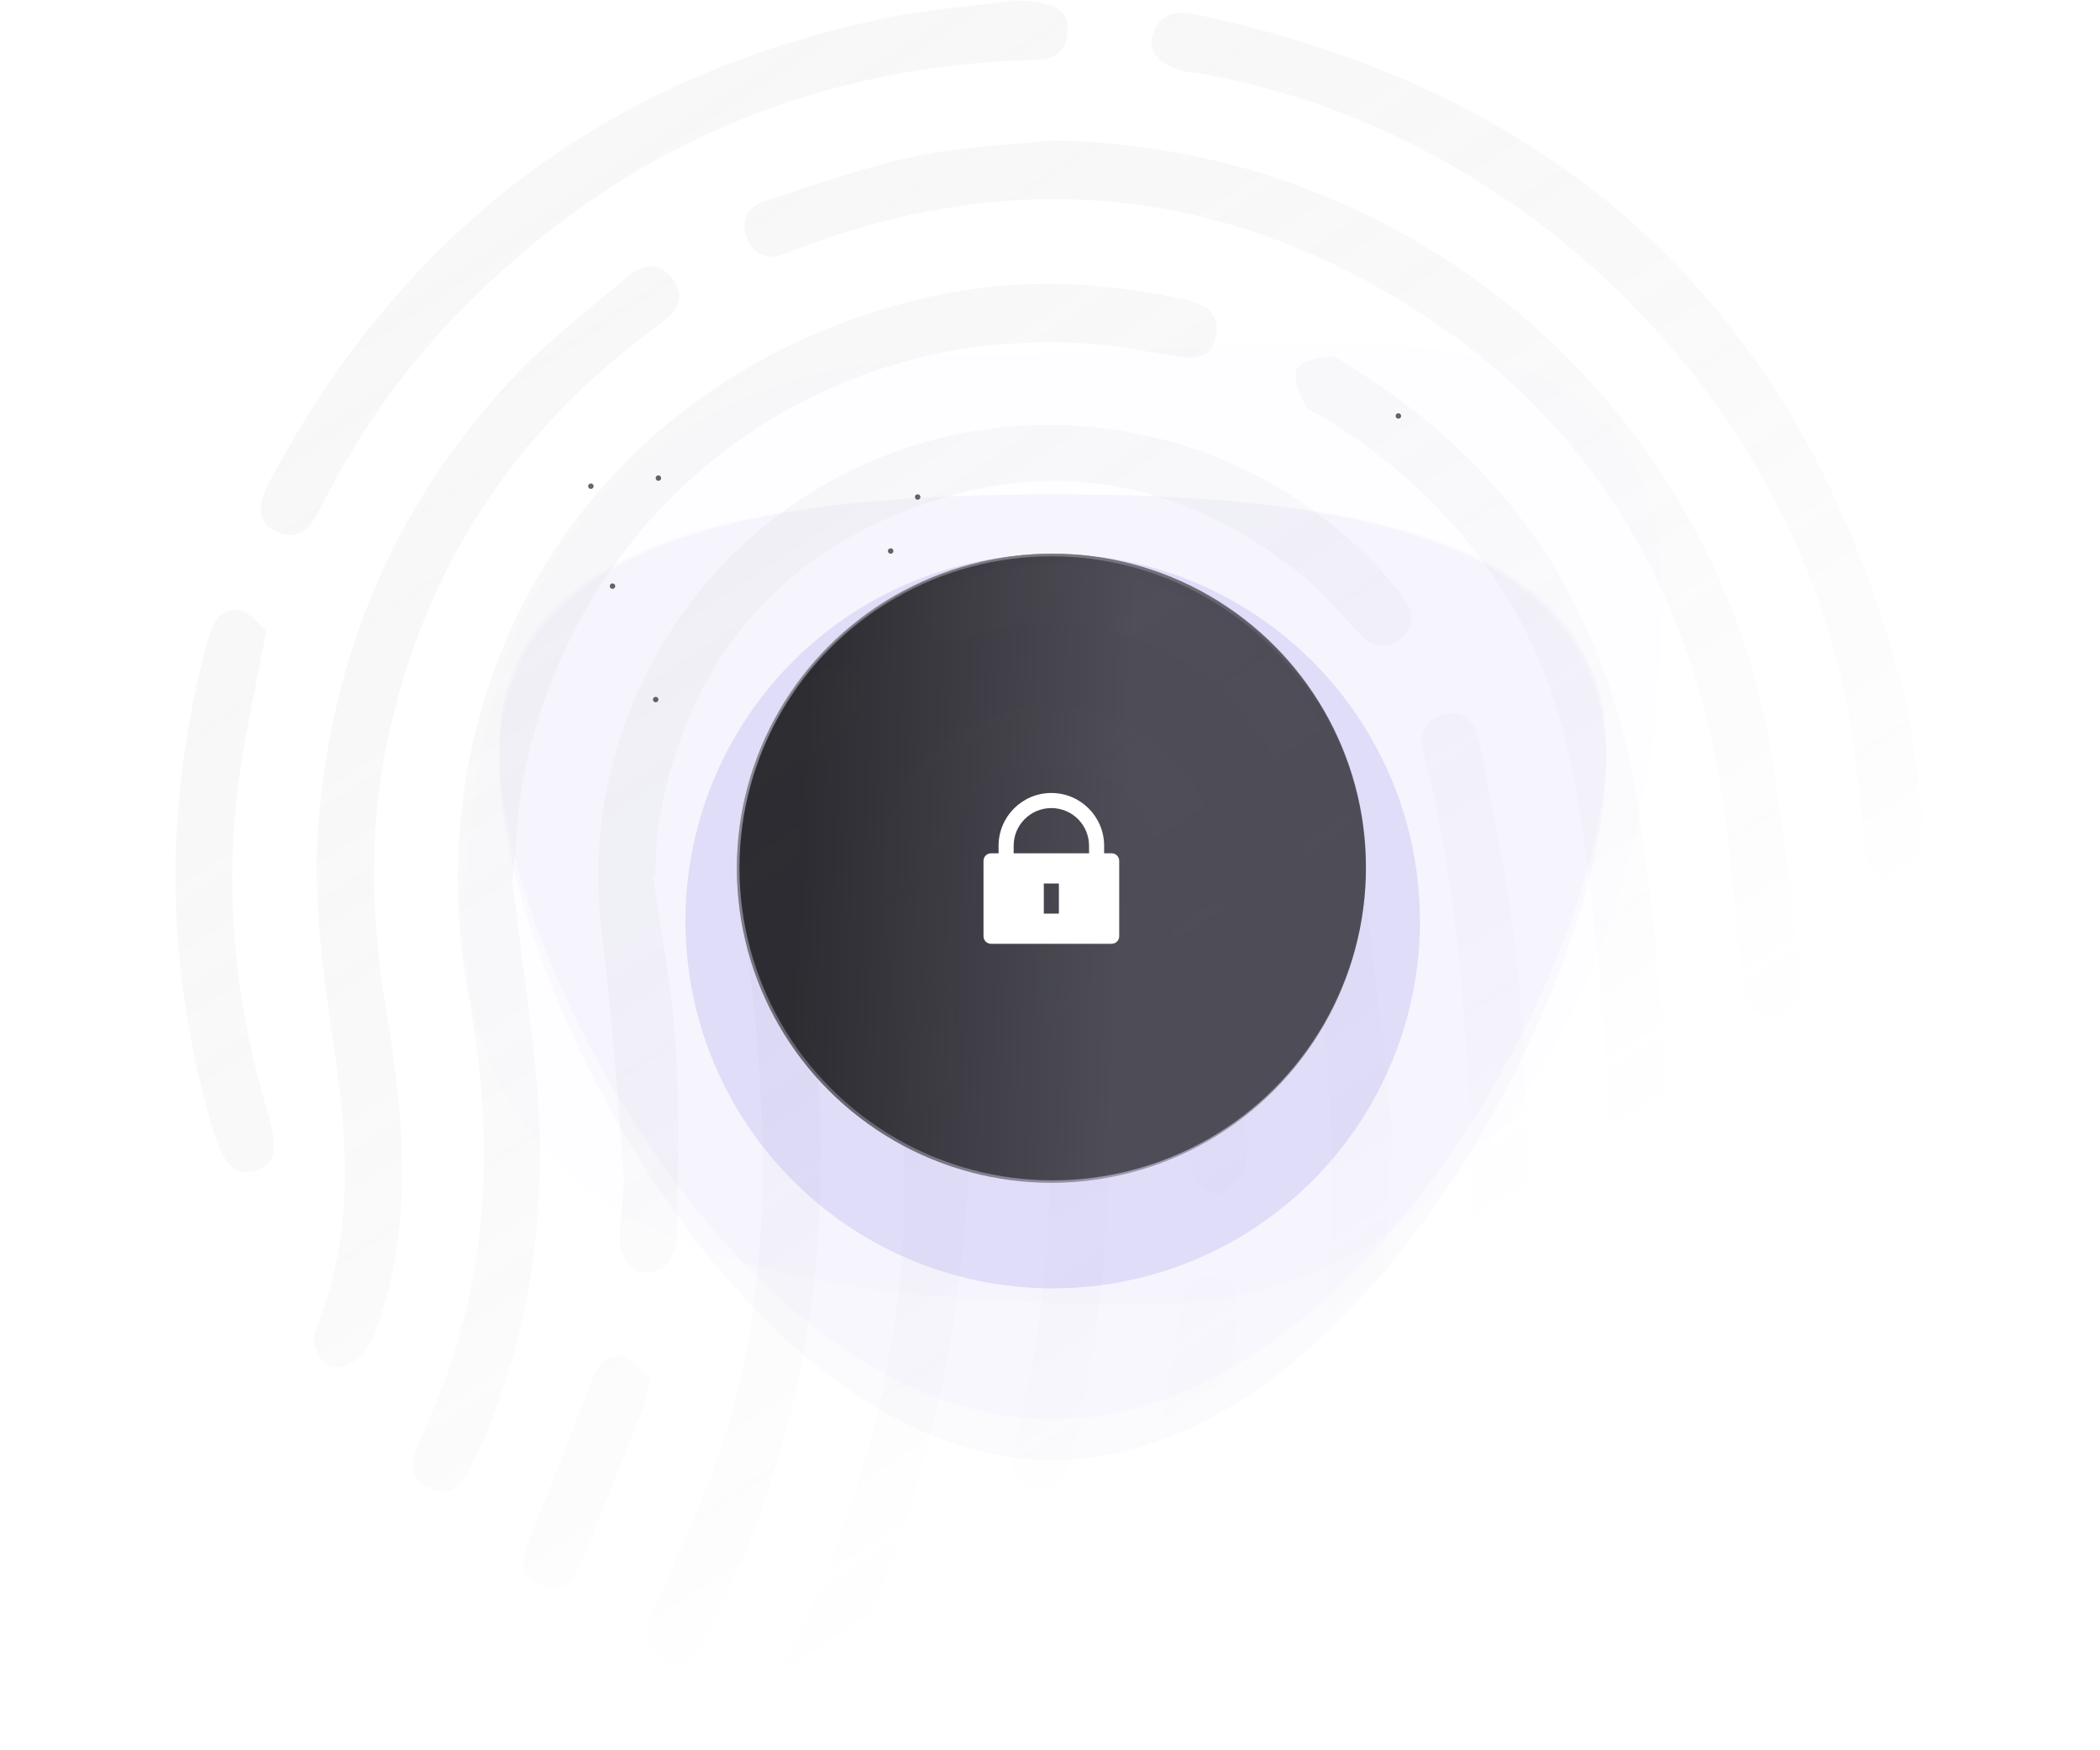 <svg width="720" height="600" viewBox="0 0 720 600" fill="none" xmlns="http://www.w3.org/2000/svg">
<g clip-path="url(#clip0_11375_29357)">
<g opacity="0.8" filter="url(#filter0_f_11375_29357)">
<circle cx="360.926" cy="315.741" r="125.926" fill="#C1BBF6" fill-opacity="0.5"/>
</g>
<g opacity="0.05" filter="url(#filter1_f_11375_29357)">
<path d="M569.685 206.18C569.685 322.828 510.757 447.192 394.109 447.192C277.461 447.192 159.576 432.32 159.576 315.672C159.576 199.024 216.884 121.956 333.532 121.956C450.18 121.956 569.685 89.532 569.685 206.18Z" fill="#C1BBF6" fill-opacity="0.5"/>
</g>
<g opacity="0.1" filter="url(#filter2_f_11375_29357)">
<path d="M550.741 257.063C550.741 328.948 465.758 486.587 360.926 486.587C256.095 486.587 171.112 328.948 171.112 257.063C171.112 185.179 256.095 169.445 360.926 169.445C465.758 169.445 550.741 185.179 550.741 257.063Z" fill="#C1BBF6" fill-opacity="0.5"/>
</g>
<g opacity="0.1" filter="url(#filter3_f_11375_29357)">
<path d="M550.741 260.919C550.741 335.966 465.758 500.54 360.926 500.54C256.095 500.54 171.112 335.966 171.112 260.919C171.112 185.871 256.095 169.445 360.926 169.445C465.758 169.445 550.741 185.871 550.741 260.919Z" fill="#C1BBF6" fill-opacity="0.5"/>
</g>
<circle opacity="0.5" cx="360.926" cy="297.222" r="107.407" fill="black"/>
<g opacity="0.1">
<path d="M405.014 449.107C406.228 442.262 408.641 437.093 416.086 437.816C423.818 438.58 425.305 444.443 424.418 451.261C418.855 493.602 408.532 534.784 394.364 575.052C392.877 579.307 391.31 583.52 389.728 587.734C385.814 598.125 381.137 601.793 374.742 598.888C365.783 594.784 368.973 587.884 371.086 581.175C378.491 557.762 386.605 534.511 392.795 510.784C398.086 490.547 401.373 469.739 405.014 449.107ZM334.214 543.829C335.66 540.897 342.464 538.579 346.009 539.383C348.641 539.997 352.486 546.979 351.545 549.666C346.364 564.611 340.091 579.229 333.668 593.71C332.714 595.879 329.019 596.82 327.792 597.556C319.105 597.611 314.523 591.57 317.21 584.424C322.35 570.679 327.737 556.96 334.214 543.829ZM324.451 200.029C339.682 194.738 355.418 192.16 371.441 194.546C423.505 202.278 457.801 235.783 465.478 288.038C470.796 324.215 474.15 360.679 478.377 397.006C477.641 397.115 476.877 397.224 476.141 397.306C475.746 459.652 465.3 520.32 445.718 579.447C443.536 586.019 440.428 591.746 432.464 589.51C425.374 587.492 424.637 582.188 426.382 575.125C435.055 539.943 444.478 504.87 451.105 469.279C457.773 433.429 457.773 396.842 454.746 360.529C452.618 335.179 449.251 309.815 444.874 284.738C436.037 233.942 385.419 202.974 335.605 216.979C333.86 217.47 332.128 217.974 330.423 218.56C324.192 220.674 319.474 218.601 317.401 212.601C315.219 206.315 318.642 202.061 324.451 200.029ZM327.096 252.337C347.892 238.933 369.505 238.537 390.792 251.451C404.55 259.796 414.205 272.287 416.264 288.064C420.928 323.709 424.227 359.532 427.364 395.328C427.718 399.377 424.651 405.391 421.255 407.764C415.283 411.978 408.574 406.374 408.055 397.483C407.06 380.383 406.842 363.228 405.11 346.237C403.296 328.36 400.868 310.469 397.295 292.878C392.809 270.829 372.587 258.296 351.437 263.042C330.137 267.841 318.764 287.273 322.078 309.555C326.278 337.987 328.841 366.678 332.114 395.247C330.559 459.965 315.423 520.851 286.951 578.56C283.937 584.655 280.242 589.741 272.387 586.55C266.005 583.973 264.982 578.341 269.264 569.75C295.61 516.828 310.787 460.946 310.132 401.696C309.819 372.719 306.723 343.632 302.836 314.846C299.359 289.087 306.833 265.415 327.096 252.337ZM278.251 232.402C280.746 229.498 286.432 227.944 290.468 228.23C293.046 228.421 295.309 233.125 297.955 236.071C295.678 240.039 294.396 243.079 292.446 245.575C274.814 268.02 270.178 293.111 274.841 321.066C288.369 402.079 282.341 480.789 244.828 555.366C243.464 558.052 241.977 560.671 240.627 563.357C237.778 569.002 233.264 571.716 227.36 568.92C221.142 565.989 220.296 560.821 223.064 554.507C230.646 537.189 238.746 520.103 245.141 502.362C262.091 455.385 263.619 406.621 259.624 357.475C257.933 336.857 254.414 316.321 253.91 295.716C253.323 271.744 262.746 250.538 278.251 232.402ZM494.632 244.983C501.532 243.156 505.828 247.301 507.028 253.574C511.446 276.524 516.491 299.406 519.246 322.56C522.232 347.869 522.941 373.438 524.646 398.87C524.373 452.133 516.382 504.183 503.509 555.579C502.732 558.701 501.75 562.901 499.487 564.238C496.378 566.051 490.336 567.36 488.468 565.669C485.618 563.092 483.492 557.433 484.16 553.628C488.21 530.324 493.828 507.265 497.619 483.933C503.769 446.215 505.8 408.183 503.441 369.974C501.136 332.501 497.728 295.219 488.278 258.728C486.683 252.578 487.61 246.851 494.632 244.983ZM203.114 472.81C205.214 467.383 208.883 463.565 214.583 465.46C218.087 466.647 220.596 470.737 223.037 473.028C221.891 477.473 221.523 479.846 220.664 482.055C213.668 499.905 206.741 517.742 199.46 535.456C196.896 541.687 192.696 546.992 184.978 543.283C177.451 539.655 179.004 533.56 181.65 527.11C189.027 509.083 196.077 490.946 203.114 472.81ZM455.646 122.112C457.828 121.826 460.487 124.144 462.778 125.548C518.428 159.639 550.827 209.181 561.136 273.476C568.595 319.799 572.127 366.462 571.718 430.43C569.918 447.257 566.386 480.981 562.65 514.676C561.886 521.467 559.118 527.221 550.773 526.321C544.487 525.653 541.692 519.776 543.11 511.622C552.314 458.644 554.251 405.244 549.86 351.79C547.31 320.74 544.459 289.43 537.968 259.076C527.141 208.471 497.578 170.003 453.478 142.839C451.446 141.585 448.296 140.862 447.492 139.089C445.692 135.135 443.25 129.966 444.532 126.612C445.514 124.007 451.637 122.685 455.646 122.112ZM321.355 101.198C349.337 95.252 377.387 96.425 405.287 102.48C406.746 102.794 408.178 103.257 409.61 103.68C415.473 105.385 417.982 109.353 416.918 115.271C415.882 121.121 411.682 123.179 406.295 122.47C397.991 121.393 389.769 119.553 381.451 118.598C284.714 107.362 197.892 171.03 179.374 267.043C177.246 278.171 177 289.666 175.691 302.648C177.968 320.525 180.6 339.807 182.864 359.143C188.468 407.143 183.982 453.767 163.677 498.221C163.05 499.585 162.423 500.935 161.795 502.298C158.918 508.53 155.018 513.779 147.314 510.289C139.651 506.825 141 500.566 143.782 494.225C146.904 487.093 149.987 479.921 152.66 472.625C168.314 429.93 168.791 385.939 160.787 342.071C139.937 227.73 207.6 125.361 321.355 101.198ZM357.341 291.29C364.228 289.626 368.496 293.308 369.641 299.88C372.341 315.221 375.273 330.59 376.869 346.067C378.6 362.758 378.914 379.612 379.841 396.384C380.128 429.971 375.805 462.889 368.237 495.494C367.691 497.839 366.969 500.131 366.478 502.476C365.101 508.871 361.132 511.858 354.764 510.712C347.864 509.431 346.637 504.14 347.605 498.331C348.723 491.54 350.524 484.858 351.887 478.094C363.274 422.349 362.264 366.576 351.846 310.803C351.396 308.458 351 306.085 350.455 303.753C349.023 297.494 350.96 292.817 357.341 291.29ZM214.705 95.198C220.132 90.548 226.337 89.279 230.987 96.152C235.432 102.711 231.464 107.307 226.119 111.193C176.905 146.906 145.487 194.32 132.819 253.924C126.26 284.892 127.283 315.806 132.478 346.911C138.737 384.411 142.146 422.102 127.828 458.743C126.26 462.765 121.787 467.401 117.833 468.383C111.696 469.897 108.15 465.098 107.496 458.552C107.973 457.011 108.423 455.279 109.078 453.629C120.205 425.32 119.646 396.125 115.583 366.67C111.792 339.37 107.1 312.288 109.05 284.388C113.182 225.234 134.932 173.757 175.037 130.379C186.968 117.466 201.273 106.707 214.705 95.198ZM609.983 377.852C616.91 377.988 619.173 382.297 619.119 388.638C618.941 407.552 618.942 426.452 618.724 445.366C618.656 452.266 616.828 458.157 608.264 458.129C601.31 458.102 598.201 453.288 598.76 443.825C599.278 435.111 599.864 426.439 600.423 417.752C600.287 417.752 600.151 417.725 600.042 417.725C600.042 408.112 600.055 398.498 600.028 388.884C600.014 382.175 602.606 377.729 609.983 377.852ZM307.828 154.545C367.541 133.382 434.374 150.809 476.005 198.4C477.983 200.663 479.933 202.968 481.624 205.436C485.005 210.372 484.664 215.309 479.946 219.032C475.2 222.795 470.509 221.772 466.336 217.463C459.464 210.359 453.15 202.49 445.46 196.395C404.482 163.872 358.691 156.005 310.16 175.191C262.31 194.118 234.723 230.868 225.914 281.527C224.836 287.704 225.028 294.1 224.619 300.4C224.401 300.414 224.141 300.455 223.91 300.496C226.596 319.777 230.441 339.004 231.668 358.368C233.073 380.158 232.323 402.127 232.023 423.986C231.968 427.559 230.304 432.032 227.782 434.323C225.668 436.218 220.392 436.927 217.992 435.604C215.224 434.036 212.632 429.659 212.523 426.414C212.209 418.368 214.296 410.2 213.71 402.209C211.705 374.719 209.755 347.214 206.346 319.914C197.373 247.818 239.414 178.777 307.828 154.545ZM71.264 219.293C72.832 213.525 75.532 208.616 81.819 209.107C84.928 209.353 87.887 212.993 90.6 215.461C91.514 216.293 91.405 218.229 91.146 217.22C88.023 233.42 85.037 247.166 82.8 261.061C76.214 302.093 80.155 342.403 91.978 382.071C95.564 394.057 94.5 399.062 87.655 401.271C81.041 403.398 76.623 399.429 73.214 387.975C56.469 331.943 55.896 275.734 71.264 219.293ZM360.055 48.206C484.501 49.379 589.882 140.28 608.292 263.593C611.523 285.234 613.991 306.998 616.759 328.707C617.087 331.366 617.1 334.106 617.127 336.806C617.209 342.874 615.341 347.565 608.36 348.097C601.61 348.629 598.432 344.907 597.764 338.593C596.128 323.062 594.478 307.57 592.923 292.039C584.019 202.925 543.286 134.183 462.191 93.056C402.396 62.715 340.214 60.889 277.255 83.866C274.719 84.793 272.169 85.679 269.701 86.784C263.633 89.497 258.751 87.725 256.255 81.984C253.692 76.12 256.01 70.925 262.119 68.961C279.205 63.452 296.196 57.357 313.677 53.58C328.827 50.307 344.578 49.898 360.055 48.206ZM395.127 12.258C397.5 3.804 403.992 3.64 411.055 5.154C538.746 32.536 619.364 109.308 652.187 235.731C656.155 251.017 657.341 267.027 659.823 282.695C659.468 282.749 659.127 282.803 658.773 282.858V291.872C658.787 298.158 655.377 301.512 649.377 301.499C642.778 301.485 640.364 297.298 639.627 290.985C637.568 273.135 636.164 255.094 632.427 237.585C609.736 131.126 517.964 43.485 410.809 25.103C409.623 24.899 408.409 24.858 407.223 24.64C398.155 22.881 393.437 18.299 395.127 12.258ZM347.701 0.16C360.709 0.46 366.382 3.064 366.096 10.168C365.633 21.828 356.264 20.369 348.723 20.709C275.605 24.05 213.164 51.8 161.196 103.114C140.1 123.95 123.027 147.882 109.746 174.432C106.677 180.568 103.05 185.573 95.196 182.382C88.814 179.778 87.696 174.051 92.21 165.528C137.673 79.537 207.832 26.096 303.191 6.31C317.796 3.269 332.837 2.164 347.701 0.16Z" fill="url(#paint0_linear_11375_29357)"/>
</g>
<circle cx="360.463" cy="297.641" r="107.826" fill="url(#paint1_linear_11375_29357)" fill-opacity="0.6"/>
<circle cx="360.463" cy="297.641" r="107.383" stroke="url(#paint2_linear_11375_29357)" stroke-opacity="0.3" stroke-width="0.885"/>
<path d="M378.557 292.515H381.142C382.57 292.515 383.727 293.673 383.727 295.1V320.949C383.727 322.377 382.57 323.534 381.142 323.534H339.784C338.356 323.534 337.199 322.377 337.199 320.949V295.1C337.199 293.673 338.356 292.515 339.784 292.515H342.369V289.931C342.369 279.937 350.47 271.836 360.463 271.836C370.456 271.836 378.557 279.937 378.557 289.931V292.515ZM373.387 292.515V289.931C373.387 282.793 367.601 277.006 360.463 277.006C353.325 277.006 347.539 282.793 347.539 289.931V292.515H373.387ZM357.878 302.855V313.194H363.048V302.855H357.878Z" fill="white"/>
<g opacity="0.6">
<circle cx="225.74" cy="163.889" r="0.926" fill="black"/>
<circle cx="210" cy="200.926" r="0.926" fill="black"/>
<circle cx="202.592" cy="166.667" r="0.926" fill="black"/>
<circle cx="314.629" cy="170.371" r="0.926" fill="black"/>
<circle cx="305.37" cy="188.889" r="0.926" fill="black"/>
<circle cx="479.444" cy="142.593" r="0.926" fill="black"/>
<circle cx="224.814" cy="239.815" r="0.926" fill="black"/>
</g>
</g>
<defs>
<filter id="filter0_f_11375_29357" x="81" y="35.815" width="559.852" height="559.852" filterUnits="userSpaceOnUse" color-interpolation-filters="sRGB">
<feFlood flood-opacity="0" result="BackgroundImageFix"/>
<feBlend mode="normal" in="SourceGraphic" in2="BackgroundImageFix" result="shape"/>
<feGaussianBlur stdDeviation="77" result="effect1_foregroundBlur_11375_29357"/>
</filter>
<filter id="filter1_f_11375_29357" x="5.576" y="-36.184" width="718.109" height="637.376" filterUnits="userSpaceOnUse" color-interpolation-filters="sRGB">
<feFlood flood-opacity="0" result="BackgroundImageFix"/>
<feBlend mode="normal" in="SourceGraphic" in2="BackgroundImageFix" result="shape"/>
<feGaussianBlur stdDeviation="77" result="effect1_foregroundBlur_11375_29357"/>
</filter>
<filter id="filter2_f_11375_29357" x="17.112" y="15.445" width="687.63" height="625.142" filterUnits="userSpaceOnUse" color-interpolation-filters="sRGB">
<feFlood flood-opacity="0" result="BackgroundImageFix"/>
<feBlend mode="normal" in="SourceGraphic" in2="BackgroundImageFix" result="shape"/>
<feGaussianBlur stdDeviation="77" result="effect1_foregroundBlur_11375_29357"/>
</filter>
<filter id="filter3_f_11375_29357" x="17.112" y="15.445" width="687.63" height="639.096" filterUnits="userSpaceOnUse" color-interpolation-filters="sRGB">
<feFlood flood-opacity="0" result="BackgroundImageFix"/>
<feBlend mode="normal" in="SourceGraphic" in2="BackgroundImageFix" result="shape"/>
<feGaussianBlur stdDeviation="77" result="effect1_foregroundBlur_11375_29357"/>
</filter>
<linearGradient id="paint0_linear_11375_29357" x1="160.926" y1="59.259" x2="435" y2="475.926" gradientUnits="userSpaceOnUse">
<stop stop-color="#B6B6B6"/>
<stop offset="1" stop-color="#606060" stop-opacity="0"/>
</linearGradient>
<linearGradient id="paint1_linear_11375_29357" x1="275.611" y1="259.452" x2="387.444" y2="264.103" gradientUnits="userSpaceOnUse">
<stop/>
<stop offset="1" stop-opacity="0.5"/>
</linearGradient>
<linearGradient id="paint2_linear_11375_29357" x1="348.735" y1="189.815" x2="421.298" y2="269.565" gradientUnits="userSpaceOnUse">
<stop stop-color="white"/>
<stop offset="1" stop-color="white" stop-opacity="0"/>
</linearGradient>
<clipPath id="clip0_11375_29357">
<rect width="720" height="600" fill="white"/>
</clipPath>
</defs>
</svg>
